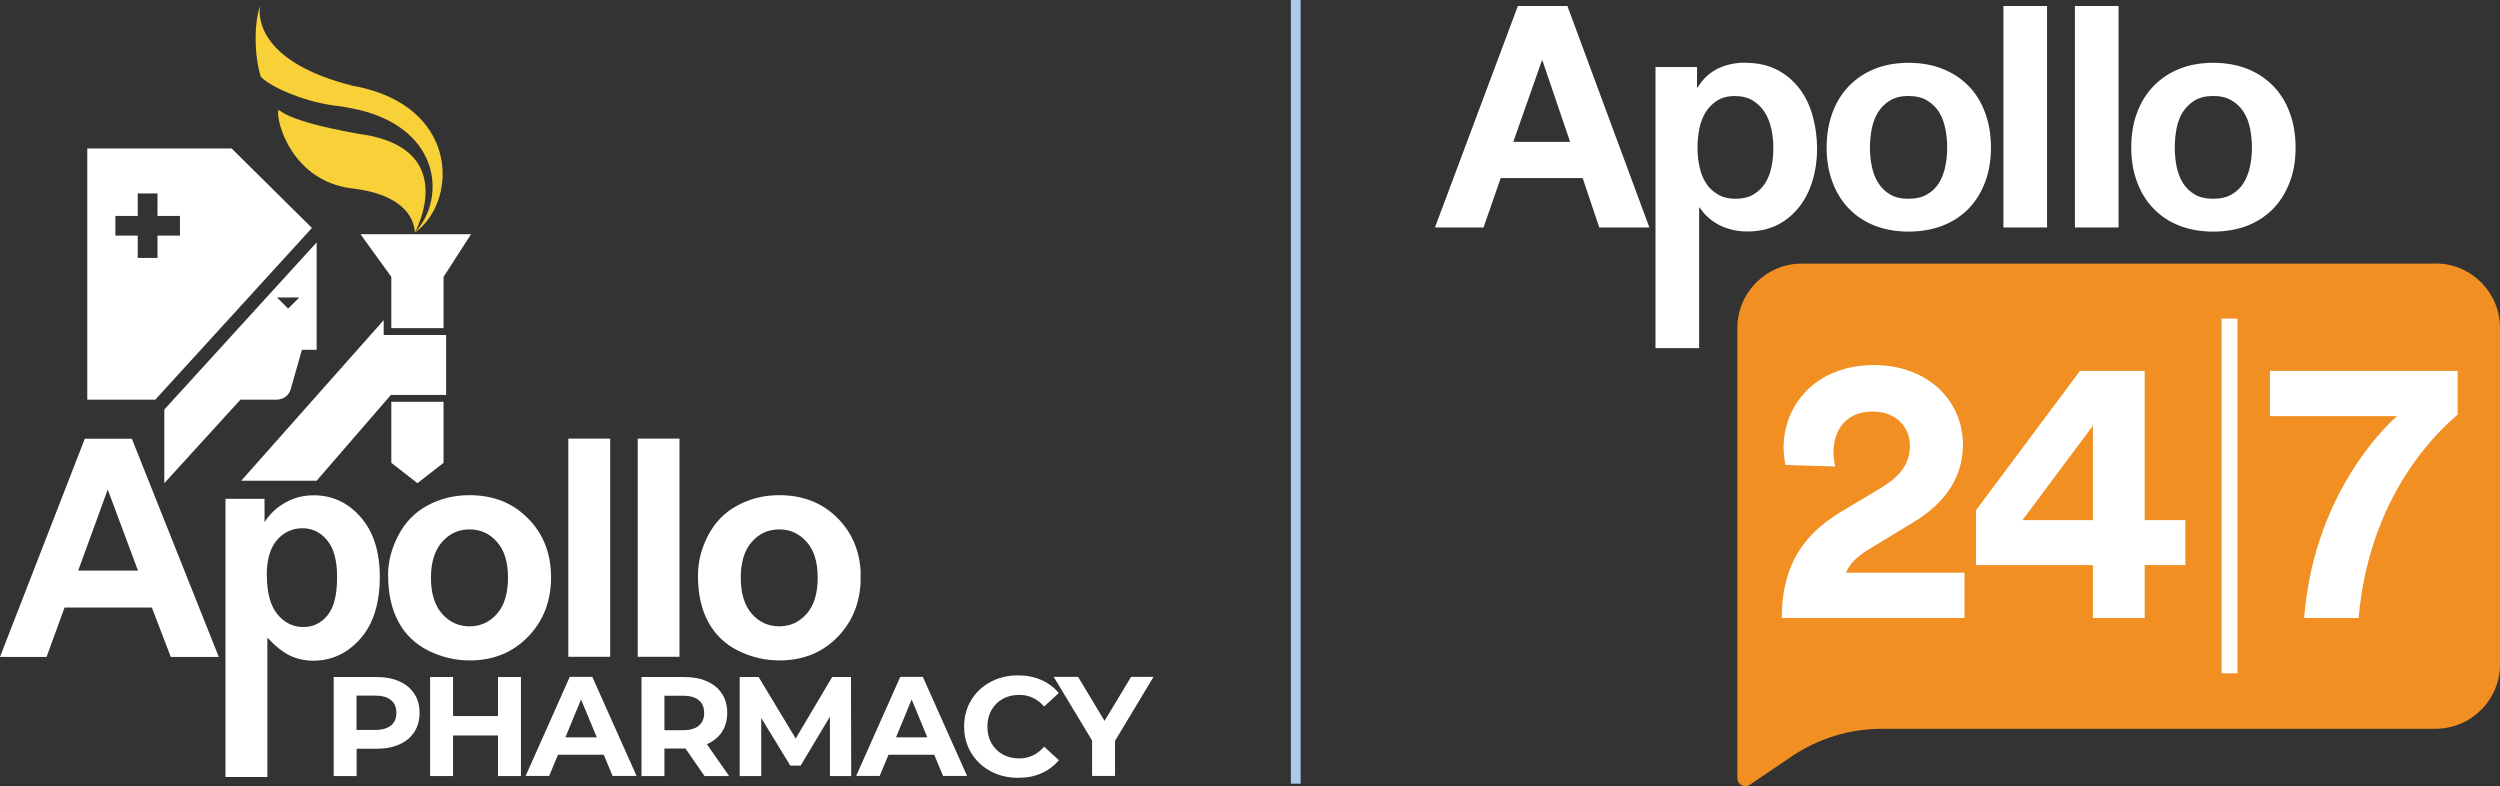 <?xml version="1.0" encoding="UTF-8"?>
<svg id="Layer_2" data-name="Layer 2" xmlns="http://www.w3.org/2000/svg" xmlns:xlink="http://www.w3.org/1999/xlink" viewBox="0 0 212.55 66.84">
  <rect x="0" y="0" width="212.55" height="66.84" fill="#333333" stroke="none"/>
  <defs>
    <style>
      .cls-1 {
        clip-path: url(#clippath);
      }

      .cls-2 {
        fill: none;
      }

      .cls-2, .cls-3, .cls-4, .cls-5, .cls-6, .cls-7 {
        stroke-width: 0px;
      }

      .cls-3, .cls-4, .cls-5 {
        fill-rule: evenodd;
      }

      .cls-3, .cls-7 {
        fill: #fff;
      }

      .cls-4 {
        fill: #f18f23;
      }

      .cls-5 {
        fill: #f7d137;
      }

      .cls-6 {
        fill: #accbea;
      }
    </style>
    <clipPath id="clippath">
      <rect id="SVGID" class="cls-2" x="122.02" y=".51" width="90.53" height="66.33"/>
    </clipPath>
  </defs>
  <g id="Layer_1-2" data-name="Layer 1">
    <g>
      <g>
        <path class="cls-5" d="m30,7.3s-.1-.03-.14-.04c-7.49-1.92-7.95-5.48-7.75-6.75-.53,1.46-.49,4.33.07,6.03.9.9,3.88,2.22,6.76,2.5.31.04.61.1.91.16,7.58,1.42,8.19,7.62,5.41,10.58,1.4-.99,2.29-2.79,2.37-4.72v-.55c-.13-3.02-2.27-6.25-7.64-7.22"/>
        <path class="cls-5" d="m30.99,11.46c-.38-.05-.74-.13-1.07-.19-5.49-1.01-5.99-1.84-6.26-1.93-.22.94,1.14,6.04,6.26,6.68h.04c4.84.58,5.28,2.99,5.31,3.75,0,0,3.85-6.95-4.28-8.32"/>
        <g>
          <path class="cls-3" d="m62.98,49.13c0,1.33.32,2.35.94,3.06.63.71,1.41,1.06,2.33,1.06s1.7-.35,2.33-1.06c.63-.71.94-1.74.94-3.08s-.31-2.33-.94-3.04c-.63-.71-1.4-1.06-2.33-1.06s-1.7.35-2.33,1.06c-.63.71-.94,1.73-.94,3.06m10.19-.41v.74c-.08,1.87-.73,3.43-1.95,4.69-1.31,1.34-2.96,2-4.95,2-1.23,0-2.4-.28-3.52-.83-1.12-.56-1.96-1.38-2.54-2.45-.58-1.07-.87-2.38-.87-3.93,0-1.18.29-2.32.87-3.43.58-1.11,1.41-1.96,2.48-2.53,1.06-.58,2.25-.88,3.56-.88,2.03,0,3.69.66,4.99,1.98,1.22,1.24,1.86,2.78,1.94,4.63"/>
          <path class="cls-3" d="m11.73,48.51l-2.57-6.89-2.51,6.89h5.09Zm6.86,7.34h-4.07l-1.61-4.2h-7.42l-1.53,4.2H0l7.21-18.55h4l7.39,18.55Z"/>
          <path class="cls-3" d="m22.69,48.89c0,1.51.3,2.62.9,3.34.6.72,1.33,1.08,2.19,1.08s1.51-.33,2.06-.99c.55-.66.82-1.75.82-3.26,0-1.4-.28-2.45-.85-3.13-.56-.68-1.26-1.02-2.1-1.02s-1.59.34-2.17,1.01c-.57.67-.86,1.66-.86,2.98m-3.51-6.49h3.32v1.98c.43-.67,1.01-1.23,1.75-1.65.73-.42,1.55-.63,2.44-.63,1.56,0,2.89.61,3.97,1.84,1.09,1.23,1.64,2.93,1.64,5.12s-.55,3.99-1.65,5.23c-1.1,1.24-2.43,1.87-3.99,1.87-.74,0-1.42-.15-2.02-.44-.6-.3-1.24-.81-1.9-1.52v11.85h-3.56v-23.64Z"/>
          <path class="cls-3" d="m36.64,49.13c0,1.33.32,2.35.95,3.06.63.71,1.41,1.06,2.33,1.06s1.71-.35,2.33-1.06c.63-.71.94-1.74.94-3.08s-.31-2.33-.94-3.04c-.62-.71-1.4-1.06-2.33-1.06s-1.7.35-2.33,1.06c-.63.71-.95,1.73-.95,3.06m-3.65-.19c0-1.18.3-2.32.88-3.43.58-1.11,1.41-1.96,2.47-2.53,1.06-.58,2.25-.88,3.57-.88,2.03,0,3.69.66,4.99,1.98,1.3,1.32,1.95,2.99,1.95,5.01s-.66,3.72-1.97,5.06c-1.31,1.34-2.96,2-4.94,2-1.23,0-2.4-.28-3.52-.83-1.11-.56-1.97-1.38-2.54-2.45-.58-1.07-.88-2.38-.88-3.93"/>
          <rect class="cls-7" x="48.32" y="37.29" width="3.56" height="18.55"/>
          <rect class="cls-7" x="54.22" y="37.29" width="3.55" height="18.55"/>
          <polygon class="cls-3" points="26.92 40.87 20.51 40.87 32.62 27.22 32.62 28.48 37.93 28.48 37.93 33.58 33.23 33.58 26.92 40.87"/>
          <polygon class="cls-3" points="33.27 34.16 37.71 34.16 37.71 39.35 35.49 41.08 33.27 39.35 33.27 34.16"/>
          <polygon class="cls-3" points="30.65 19.91 40.05 19.91 37.71 23.54 37.71 27.9 33.27 27.9 33.27 23.54 30.65 19.91"/>
          <path class="cls-3" d="m13.21,33.98h-5.79V12.62h12.27l6.83,6.76-13.32,14.6Zm-3.4-13.95h1.9v1.9h1.68v-1.9h1.91v-1.67h-1.91v-1.91h-1.68v1.91h-1.9v1.67Z"/>
          <path class="cls-3" d="m13.97,34.82v6.26l6.47-7.1h3s1.03.08,1.3-.97h0s.93-3.27.93-3.27h1.25v-9.13l-12.95,14.21Zm10.53-8.58l-.95-.95h1.9l-.95.95Z"/>
          <g>
            <path class="cls-7" d="m33.96,57.93c.55.25.97.6,1.27,1.06.3.46.44,1,.44,1.62s-.15,1.16-.44,1.62c-.3.46-.72.81-1.27,1.06-.55.24-1.2.37-1.94.37h-1.7v2.32h-1.95v-8.42h3.64c.75,0,1.39.12,1.94.37Zm-.72,3.76c.3-.25.46-.61.46-1.08s-.15-.84-.46-1.09c-.3-.25-.75-.38-1.34-.38h-1.59v2.92h1.59c.59,0,1.03-.13,1.34-.38Z"/>
            <path class="cls-7" d="m44.29,57.56v8.42h-1.95v-3.45h-3.82v3.45h-1.95v-8.42h1.95v3.32h3.82v-3.32h1.95Z"/>
            <path class="cls-7" d="m51.35,64.17h-3.91l-.75,1.8h-2l3.75-8.42h1.92l3.76,8.42h-2.04l-.75-1.8Zm-.61-1.48l-1.34-3.22-1.33,3.22h2.67Z"/>
            <path class="cls-7" d="m59.9,65.98l-1.62-2.34h-1.79v2.34h-1.95v-8.42h3.64c.75,0,1.39.12,1.94.37.55.25.97.6,1.27,1.06.3.46.44,1,.44,1.62s-.15,1.16-.45,1.62c-.3.45-.73.8-1.28,1.04l1.89,2.71h-2.09Zm-.49-6.45c-.3-.25-.75-.38-1.33-.38h-1.59v2.93h1.59c.59,0,1.03-.13,1.33-.38.3-.26.46-.62.46-1.08s-.15-.84-.46-1.09Z"/>
            <path class="cls-7" d="m70.56,65.98v-5.05s-2.49,4.16-2.49,4.16h-.88l-2.47-4.05v4.94h-1.83v-8.42h1.61l3.15,5.23,3.1-5.23h1.6l.02,8.42h-1.83Z"/>
            <path class="cls-7" d="m79.45,64.17h-3.91l-.75,1.8h-2l3.75-8.42h1.92l3.76,8.42h-2.04l-.75-1.8Zm-.61-1.48l-1.33-3.22-1.33,3.22h2.67Z"/>
            <path class="cls-7" d="m84.21,65.56c-.69-.37-1.24-.89-1.64-1.55-.4-.66-.6-1.41-.6-2.24s.2-1.58.6-2.24c.4-.66.94-1.18,1.64-1.55.69-.37,1.47-.56,2.34-.56.73,0,1.39.13,1.98.39.59.26,1.08.63,1.49,1.11l-1.25,1.15c-.57-.66-1.27-.99-2.12-.99-.52,0-.99.11-1.4.34-.41.23-.73.55-.96.96-.23.41-.34.87-.34,1.4s.11.99.34,1.4c.23.41.55.73.96.96.41.23.87.34,1.4.34.84,0,1.55-.33,2.12-1l1.25,1.15c-.4.49-.9.86-1.49,1.12-.59.26-1.25.38-1.98.38-.86,0-1.63-.19-2.33-.56Z"/>
            <path class="cls-7" d="m94.8,62.99v2.98h-1.95v-3.01l-3.26-5.41h2.07l2.25,3.74,2.25-3.74h1.91l-3.27,5.44Z"/>
          </g>
        </g>
      </g>
      <g>
        <g class="cls-1">
          <path class="cls-3" d="m148.36,5.34c1.06,0,1.97.2,2.74.6.77.41,1.4.94,1.9,1.61.51.67.88,1.45,1.12,2.33.24.89.37,1.82.37,2.78,0,.91-.12,1.8-.37,2.64-.25.84-.61,1.59-1.11,2.24-.5.65-1.11,1.17-1.85,1.56-.74.38-1.61.58-2.6.58-.83,0-1.61-.17-2.31-.51-.66-.32-1.21-.78-1.65-1.39l-.09-.13h-.05v11.95h-3.71V5.7h3.53v1.74h.05c.45-.74,1.03-1.27,1.72-1.61.7-.33,1.46-.5,2.3-.5h0Zm39.81,0c1.06,0,2.02.17,2.89.51.86.34,1.59.83,2.2,1.45.61.62,1.08,1.38,1.41,2.27.33.89.5,1.87.5,2.97s-.16,2.08-.5,2.95c-.33.88-.8,1.63-1.41,2.26-.61.62-1.34,1.1-2.2,1.44-.86.33-1.82.5-2.89.5s-2.02-.17-2.87-.5c-.85-.33-1.58-.81-2.19-1.44-.61-.62-1.08-1.38-1.41-2.26-.33-.88-.5-1.86-.5-2.95s.16-2.08.5-2.97c.33-.89.8-1.64,1.41-2.27.61-.62,1.34-1.11,2.19-1.45.85-.34,1.81-.51,2.87-.51h0Zm-25.9,0c1.06,0,2.02.17,2.88.51.86.34,1.6.83,2.21,1.45.61.62,1.08,1.38,1.41,2.27.33.89.5,1.87.5,2.97s-.17,2.08-.5,2.95c-.33.88-.8,1.63-1.41,2.26-.61.62-1.34,1.1-2.21,1.44-.86.33-1.82.5-2.88.5s-2.02-.17-2.87-.5c-.85-.33-1.58-.81-2.19-1.44-.61-.62-1.08-1.38-1.41-2.26-.33-.88-.5-1.86-.5-2.95s.17-2.08.5-2.97c.33-.89.8-1.64,1.41-2.27.61-.62,1.34-1.11,2.19-1.45.85-.34,1.81-.51,2.87-.51h0Zm17.85-4.83v18.83h-3.71V.51h3.71Zm-6.08,0v18.83h-3.71V.51h3.71Zm-40.78,0l6.97,18.83h-4.26l-1.41-4.2h-6.97l-1.46,4.2h-4.13l7.05-18.83h4.2Zm54.9,7.65c-.63,0-1.15.13-1.57.38-.42.26-.75.59-1.01.99-.25.4-.43.87-.53,1.4-.1.53-.15,1.07-.15,1.61s.05,1.08.15,1.6c.11.52.28.99.53,1.4.25.41.59.74,1.01.99.42.25.94.37,1.57.37s1.15-.12,1.58-.37c.43-.25.77-.58,1.02-.99.25-.41.43-.88.54-1.4.11-.52.16-1.05.16-1.6s-.05-1.08-.16-1.61c-.1-.53-.28-.99-.54-1.4-.25-.4-.59-.73-1.02-.99-.42-.25-.95-.38-1.58-.38h0Zm-25.9,0c-.63,0-1.15.13-1.57.38-.42.26-.76.59-1.01.99-.25.4-.43.87-.54,1.4-.1.53-.16,1.07-.16,1.61s.05,1.08.16,1.6c.11.52.28.99.54,1.4.25.41.59.74,1.01.99.42.25.94.37,1.57.37s1.15-.12,1.58-.37c.43-.25.77-.58,1.02-.99.25-.41.43-.88.53-1.4.11-.52.16-1.05.16-1.6s-.05-1.08-.16-1.61c-.11-.53-.28-.99-.53-1.4-.25-.4-.59-.73-1.02-.99-.42-.25-.95-.38-1.58-.38h0Zm-14.72,0c-.61,0-1.12.13-1.53.38-.41.26-.74.59-.99.99-.25.4-.43.87-.54,1.4-.1.53-.16,1.07-.16,1.64s.06,1.08.17,1.61c.11.53.3.99.55,1.39.25.39.59.71,1.01.96.42.25.92.37,1.51.37s1.12-.12,1.53-.37c.41-.25.74-.57.99-.96.25-.4.43-.86.53-1.39.11-.53.16-1.06.16-1.61s-.06-1.08-.17-1.61c-.12-.53-.3-1-.56-1.41-.26-.41-.6-.75-1.01-1-.41-.25-.91-.38-1.5-.38h0Zm-16.4-3.01h-.05l-2.43,6.91h4.83l-2.35-6.91h0Z"/>
        </g>
        <path class="cls-4" d="m207.08,22.41h-53.89c-3.02,0-5.48,2.45-5.48,5.48v38.27c0,.38.31.68.68.68.14,0,.27-.04.38-.12l3.56-2.41c2.26-1.53,4.94-2.35,7.67-2.35h47.07c3.02,0,5.48-2.45,5.48-5.48v-28.6c0-3.02-2.45-5.48-5.48-5.48h0Z"/>
        <path class="cls-7" d="m190.23,27.09v30.15h-1.35v-30.15h1.35Zm-30.92,3.95c4.69,0,7.58,3.11,7.58,6.77,0,2.72-1.49,4.92-4.08,6.51l-4.05,2.46c-.81.52-1.49,1.1-1.81,1.91h10.07v3.85h-15.54c.03-3.69,1.2-6.7,4.95-8.97l3.46-2.07c1.78-1.07,2.49-2.17,2.49-3.63s-1.07-2.88-3.17-2.88c-2.23,0-3.33,1.52-3.33,3.5,0,.39.06.81.16,1.17l-4.24-.13c-.06-.29-.16-.94-.16-1.46,0-3.69,2.78-7.03,7.67-7.03h0Zm49.64.49v3.72c-1.59,1.36-7.48,6.7-8.42,17.29h-4.63c.87-11.3,7.9-17.16,7.9-17.16h-10.81v-3.85h15.96Zm-26.61,0v12.69h3.46v3.82h-3.46v4.5h-4.4v-4.5h-9.94v-4.66l8.84-11.85h5.5Zm-4.4,4.66l-5.99,8.03h5.99v-8.03h0Z"/>
      </g>
      <rect class="cls-6" x="109.75" width=".83" height="66.63"/>
    </g>
  </g>
</svg>